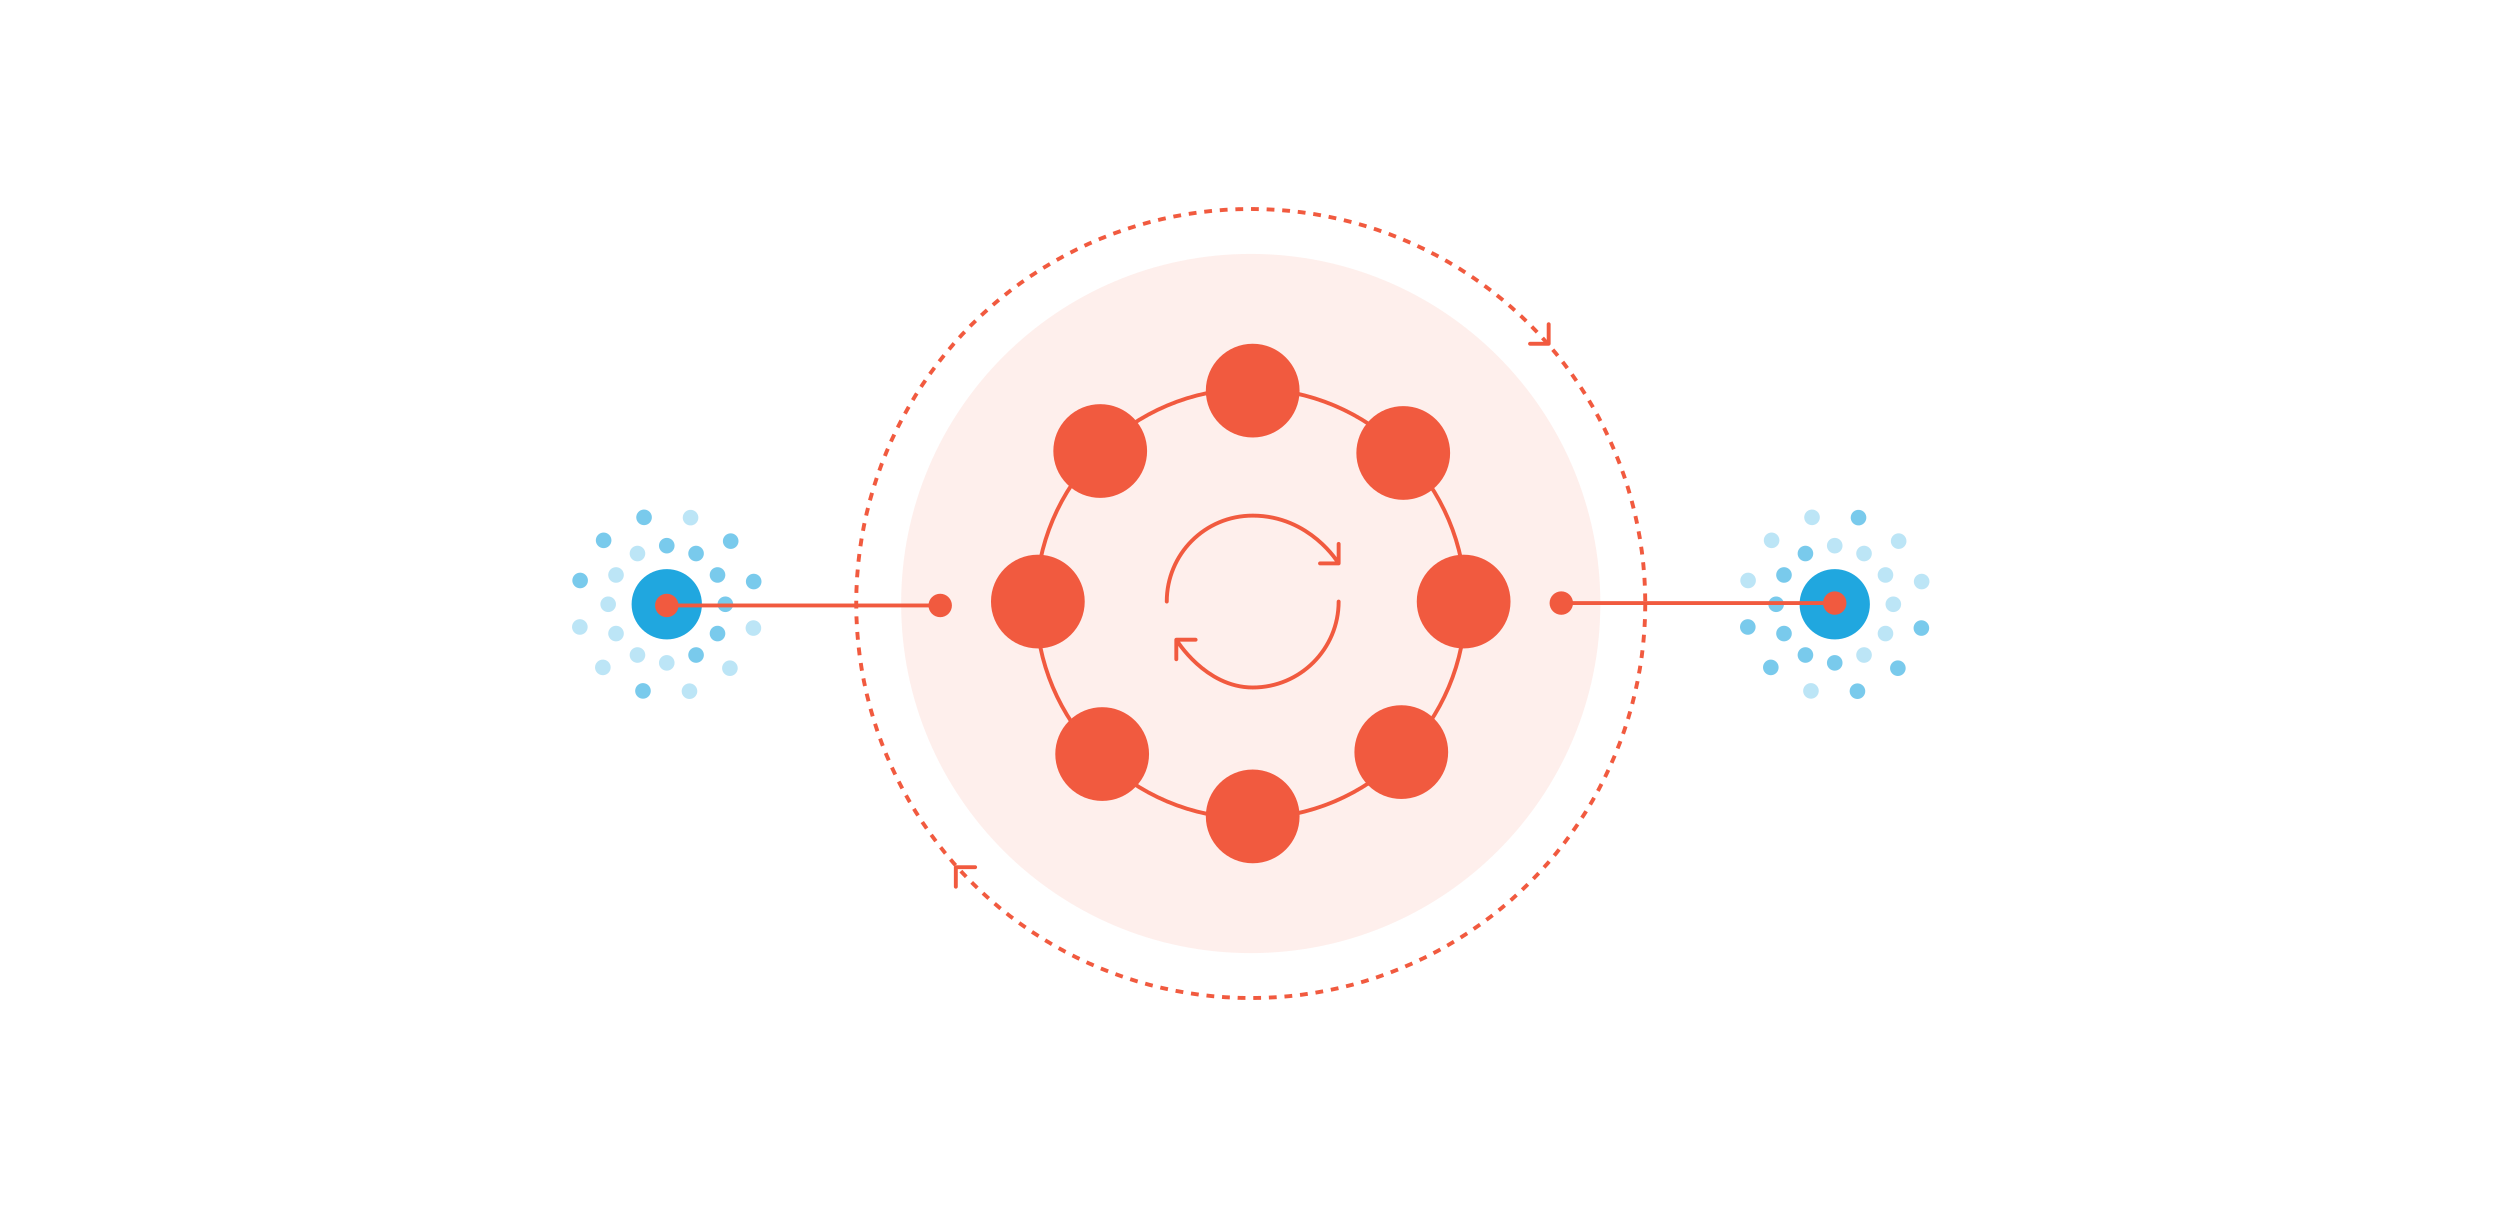 <svg width="640" height="309" viewBox="0 0 640 309" fill="none" xmlns="http://www.w3.org/2000/svg">
    <rect width="640" height="309" fill="white"/>
    <circle cx="320.192" cy="154.5" r="89.5" fill="#F15A3F" fill-opacity="0.1"/>
    <circle cx="320.192" cy="154.5" r="55" stroke="#F15A3F"/>
    <circle cx="320.192" cy="154.5" r="101" stroke="#F15A3F" stroke-dasharray="2 2"/>
    <circle cx="170.692" cy="154.693" r="9" transform="rotate(90 170.692 154.693)" fill="#20A7DF"/>
    <ellipse cx="170.692" cy="139.693" rx="2" ry="2" transform="rotate(90 170.692 139.693)" fill="#20A7DF" fill-opacity="0.6"/>
    <ellipse cx="164.602" cy="176.873" rx="2" ry="2" transform="rotate(105.355 164.602 176.873)" fill="#20A7DF" fill-opacity="0.6"/>
    <ellipse cx="170.692" cy="169.693" rx="2" ry="2" transform="rotate(90 170.692 169.693)" fill="#20A7DF" fill-opacity="0.3"/>
    <ellipse cx="176.783" cy="132.515" rx="2" ry="2" transform="rotate(105.355 176.783 132.515)" fill="#20A7DF" fill-opacity="0.3"/>
    <ellipse cx="148.514" cy="148.603" rx="2" ry="2" transform="rotate(-164.645 148.514 148.603)" fill="#20A7DF" fill-opacity="0.6"/>
    <ellipse cx="192.871" cy="160.784" rx="2" ry="2" transform="rotate(-164.645 192.871 160.784)" fill="#20A7DF" fill-opacity="0.3"/>
    <ellipse cx="154.53" cy="138.33" rx="2" ry="2" transform="rotate(-134.645 154.53 138.33)" fill="#20A7DF" fill-opacity="0.6"/>
    <ellipse cx="186.855" cy="171.057" rx="2" ry="2" transform="rotate(-134.645 186.855 171.057)" fill="#20A7DF" fill-opacity="0.3"/>
    <ellipse cx="164.878" cy="132.441" rx="2" ry="2" transform="rotate(-104.645 164.878 132.441)" fill="#20A7DF" fill-opacity="0.6"/>
    <ellipse cx="176.508" cy="176.946" rx="2" ry="2" transform="rotate(-104.645 176.508 176.946)" fill="#20A7DF" fill-opacity="0.3"/>
    <ellipse cx="187.057" cy="138.531" rx="2" ry="2" transform="rotate(-44.645 187.057 138.531)" fill="#20A7DF" fill-opacity="0.6"/>
    <ellipse cx="154.329" cy="170.856" rx="2" ry="2" transform="rotate(-44.645 154.329 170.856)" fill="#20A7DF" fill-opacity="0.3"/>
    <ellipse cx="192.946" cy="148.878" rx="2" ry="2" transform="rotate(-14.645 192.946 148.878)" fill="#20A7DF" fill-opacity="0.6"/>
    <ellipse cx="148.441" cy="160.508" rx="2" ry="2" transform="rotate(-14.645 148.441 160.508)" fill="#20A7DF" fill-opacity="0.3"/>
    <ellipse cx="178.193" cy="141.704" rx="2" ry="2" transform="rotate(120 178.193 141.704)" fill="#20A7DF" fill-opacity="0.6"/>
    <ellipse cx="163.193" cy="167.684" rx="2" ry="2" transform="rotate(120 163.193 167.684)" fill="#20A7DF" fill-opacity="0.3"/>
    <ellipse cx="183.683" cy="147.194" rx="2" ry="2" transform="rotate(150 183.683 147.194)" fill="#20A7DF" fill-opacity="0.6"/>
    <ellipse cx="157.703" cy="162.194" rx="2" ry="2" transform="rotate(150 157.703 162.194)" fill="#20A7DF" fill-opacity="0.3"/>
    <ellipse cx="185.692" cy="154.693" rx="2" ry="2" transform="rotate(-180 185.692 154.693)" fill="#20A7DF" fill-opacity="0.6"/>
    <ellipse cx="155.692" cy="154.693" rx="2" ry="2" transform="rotate(-180 155.692 154.693)" fill="#20A7DF" fill-opacity="0.3"/>
    <ellipse cx="183.683" cy="162.194" rx="2" ry="2" transform="rotate(-150 183.683 162.194)" fill="#20A7DF" fill-opacity="0.6"/>
    <ellipse cx="157.702" cy="147.194" rx="2" ry="2" transform="rotate(-150 157.702 147.194)" fill="#20A7DF" fill-opacity="0.3"/>
    <ellipse cx="178.193" cy="167.684" rx="2" ry="2" transform="rotate(-120 178.193 167.684)" fill="#20A7DF" fill-opacity="0.6"/>
    <ellipse cx="163.192" cy="141.703" rx="2" ry="2" transform="rotate(-120 163.192 141.703)" fill="#20A7DF" fill-opacity="0.3"/>
    <circle cx="469.692" cy="154.693" r="9" transform="rotate(-90 469.692 154.693)" fill="#20A7DF"/>
    <ellipse cx="469.692" cy="169.693" rx="2" ry="2" transform="rotate(-90 469.692 169.693)" fill="#20A7DF" fill-opacity="0.6"/>
    <ellipse cx="475.782" cy="132.514" rx="2" ry="2" transform="rotate(-74.645 475.782 132.514)" fill="#20A7DF" fill-opacity="0.6"/>
    <ellipse cx="469.692" cy="139.693" rx="2" ry="2" transform="rotate(-90 469.692 139.693)" fill="#20A7DF" fill-opacity="0.3"/>
    <ellipse cx="463.602" cy="176.871" rx="2" ry="2" transform="rotate(-74.645 463.602 176.871)" fill="#20A7DF" fill-opacity="0.3"/>
    <ellipse cx="491.871" cy="160.783" rx="2" ry="2" transform="rotate(15.355 491.871 160.783)" fill="#20A7DF" fill-opacity="0.6"/>
    <ellipse cx="447.513" cy="148.603" rx="2" ry="2" transform="rotate(15.355 447.513 148.603)" fill="#20A7DF" fill-opacity="0.3"/>
    <ellipse cx="485.855" cy="171.057" rx="2" ry="2" transform="rotate(45.355 485.855 171.057)" fill="#20A7DF" fill-opacity="0.6"/>
    <ellipse cx="453.529" cy="138.329" rx="2" ry="2" transform="rotate(45.355 453.529 138.329)" fill="#20A7DF" fill-opacity="0.3"/>
    <ellipse cx="475.507" cy="176.946" rx="2" ry="2" transform="rotate(75.355 475.507 176.946)" fill="#20A7DF" fill-opacity="0.6"/>
    <ellipse cx="463.876" cy="132.441" rx="2" ry="2" transform="rotate(75.355 463.876 132.441)" fill="#20A7DF" fill-opacity="0.3"/>
    <ellipse cx="453.328" cy="170.856" rx="2" ry="2" transform="rotate(135.355 453.328 170.856)" fill="#20A7DF" fill-opacity="0.6"/>
    <ellipse cx="486.055" cy="138.53" rx="2" ry="2" transform="rotate(135.355 486.055 138.53)" fill="#20A7DF" fill-opacity="0.3"/>
    <ellipse cx="447.439" cy="160.509" rx="2" ry="2" transform="rotate(165.355 447.439 160.509)" fill="#20A7DF" fill-opacity="0.6"/>
    <ellipse cx="491.944" cy="148.878" rx="2" ry="2" transform="rotate(165.355 491.944 148.878)" fill="#20A7DF" fill-opacity="0.3"/>
    <ellipse cx="462.192" cy="167.683" rx="2" ry="2" transform="rotate(-60 462.192 167.683)" fill="#20A7DF" fill-opacity="0.6"/>
    <ellipse cx="477.192" cy="141.703" rx="2" ry="2" transform="rotate(-60 477.192 141.703)" fill="#20A7DF" fill-opacity="0.3"/>
    <ellipse cx="456.702" cy="162.193" rx="2" ry="2" transform="rotate(-30 456.702 162.193)" fill="#20A7DF" fill-opacity="0.6"/>
    <ellipse cx="482.682" cy="147.193" rx="2" ry="2" transform="rotate(-30 482.682 147.193)" fill="#20A7DF" fill-opacity="0.3"/>
    <ellipse cx="454.692" cy="154.693" rx="2" ry="2" fill="#20A7DF" fill-opacity="0.6"/>
    <ellipse cx="484.692" cy="154.693" rx="2" ry="2" fill="#20A7DF" fill-opacity="0.3"/>
    <ellipse cx="456.702" cy="147.193" rx="2" ry="2" transform="rotate(30 456.702 147.193)" fill="#20A7DF" fill-opacity="0.6"/>
    <ellipse cx="482.683" cy="162.193" rx="2" ry="2" transform="rotate(30 482.683 162.193)" fill="#20A7DF" fill-opacity="0.3"/>
    <ellipse cx="462.192" cy="141.703" rx="2" ry="2" transform="rotate(60 462.192 141.703)" fill="#20A7DF" fill-opacity="0.6"/>
    <ellipse cx="477.193" cy="167.683" rx="2" ry="2" transform="rotate(60 477.193 167.683)" fill="#20A7DF" fill-opacity="0.3"/>
    <circle cx="240.692" cy="155" r="3" transform="rotate(-180 240.692 155)" fill="#F15A3F"/>
    <circle cx="170.692" cy="155" r="3" transform="rotate(-180 170.692 155)" fill="#F15A3F"/>
    <path d="M241.692 155H170.692" stroke="#F15A3F" stroke-linecap="round" stroke-linejoin="round"/>
    <circle cx="399.692" cy="154.387" r="3" fill="#F15A3F"/>
    <circle cx="469.692" cy="154.387" r="3" fill="#F15A3F"/>
    <path d="M398.692 154.387L469.692 154.387" stroke="#F15A3F" stroke-linecap="round" stroke-linejoin="round"/>
    <circle cx="320.692" cy="100" r="12" fill="#F15A3F"/>
    <circle cx="320.692" cy="209" r="12" fill="#F15A3F"/>
    <circle cx="359.229" cy="115.963" r="12" transform="rotate(45 359.229 115.963)" fill="#F15A3F"/>
    <circle cx="282.155" cy="193.037" r="12" transform="rotate(45 282.155 193.037)" fill="#F15A3F"/>
    <circle cx="265.692" cy="154" r="12" fill="#F15A3F"/>
    <circle cx="374.692" cy="154" r="12" fill="#F15A3F"/>
    <circle cx="281.655" cy="115.463" r="12" transform="rotate(45 281.655 115.463)" fill="#F15A3F"/>
    <circle cx="358.729" cy="192.537" r="12" transform="rotate(45 358.729 192.537)" fill="#F15A3F"/>
    <path d="M342.692 154C342.692 166.144 332.836 176 320.692 176C308.548 176 301.134 163.768 301.134 163.768M301.134 163.768H306.078M301.134 163.768V168.768M298.692 154C298.692 141.856 308.46 132 320.692 132C335.366 132 342.692 144.232 342.692 144.232M342.692 144.232V139.232M342.692 144.232H337.924" stroke="#F15A3F" stroke-linecap="round" stroke-linejoin="round"/>
    <path d="M396.46 83V88H391.692" stroke="#F15A3F" stroke-linecap="round" stroke-linejoin="round"/>
    <path d="M249.636 222H244.692V227" stroke="#F15A3F" stroke-linecap="round" stroke-linejoin="round"/>
</svg>
